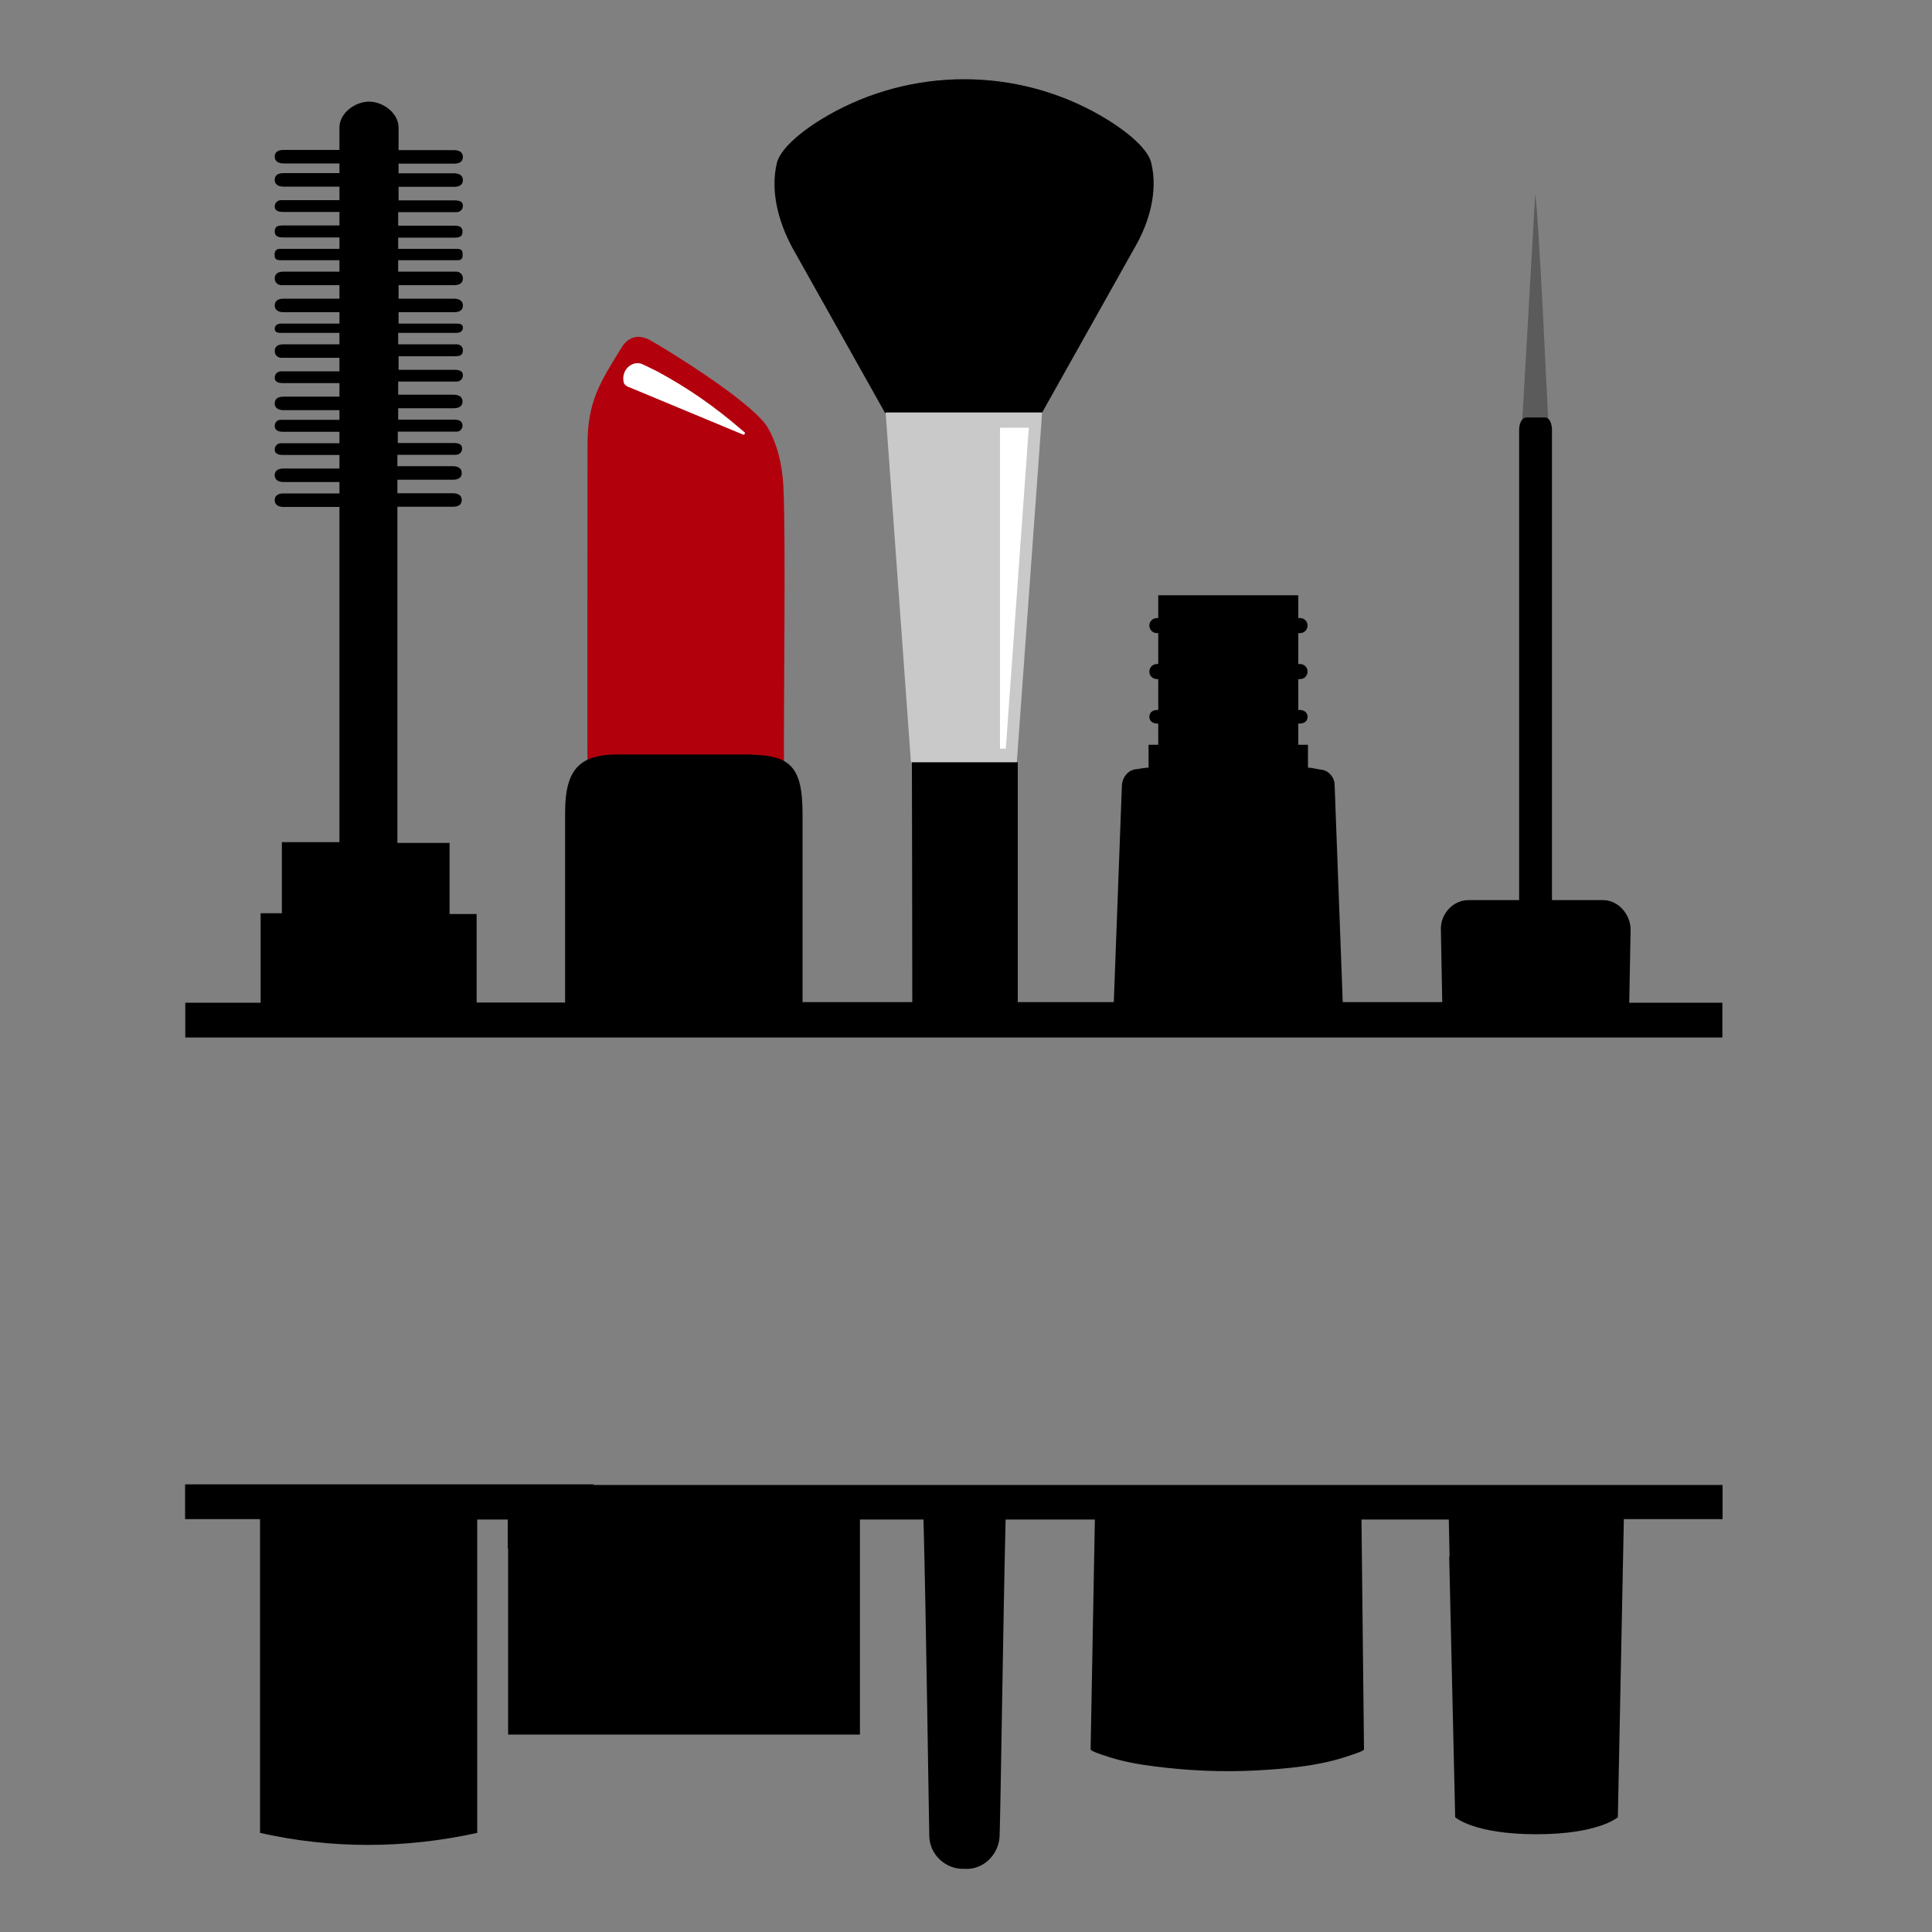 <?xml version="1.0" encoding="utf-8"?>
<!-- Generator: Adobe Illustrator 23.0.1, SVG Export Plug-In . SVG Version: 6.00 Build 0)  -->
<svg version="1.1" id="Layer_1" xmlns="http://www.w3.org/2000/svg" xmlns:xlink="http://www.w3.org/1999/xlink" x="0px" y="0px"
	 width="1000px" height="1000px" viewBox="0 0 1000 1000" style="enable-background:new 0 0 1000 1000;" xml:space="preserve">
<rect x="0" y="0" width="1000" height="1000" fill="#808080" stroke="none"/>
<style type="text/css">
	.st0{fill:#B2000D;}
	.st1{fill:#5B5B5B;}
	.st2{fill:#C9C9C9;}
	.st3{fill:#FFFFFF;}
</style>
<g>
	<path class="st0" d="M405.5,252.3c-0.4-10.7-3.1-22.8-8.5-31.6c-9-13.4-50.6-39-60.3-44.5c-5.5-3.1-11.2-2.6-15.1,3.9
		c-11.4,18.4-17.5,28-17.5,50.2c0,31.6-0.2,165,0,168.1c34.6,0,67.7,0,101.7,0C405.5,370.6,406.8,279.2,405.5,252.3z"/>
	<path class="st1" d="M787.6,223.4h14c0,0-5.3-116.1-7-122.7L787.6,223.4z"/>
	<path d="M595.9,84.4c-1.5-6.8-11.4-16-26.1-24.5c-43.6-25.2-97.9-25.2-141.6,0c-14.7,8.5-24.5,17.7-26.1,24.5
		c-3.5,14.7,0.9,30.5,7.9,43.6l48.2,85.9h40.5h40.5l48.2-85.9C595,114.9,599.4,98.9,595.9,84.4z"/>
	<path d="M843.3,518.7l0.7-37.5c0-7.9-6.4-15.3-14.2-15.3h-26.5V222.7c0-3.5-1.3-6.6-3.5-6.6H790c-2.2,0-3.7,2.8-3.7,6.6v243.2H760
		c-7.9,0-14.5,7.2-14.2,15.3l0.7,37.5h-51.5l-4.2-112.4c0-3.9-3.1-7.5-6.8-7.9c-2.2-0.2-3.9-0.9-7-1.1v-11.8h-5v-11h0.9
		c2.2,0,3.9-1.3,3.9-3.5c0-2.2-1.8-3.5-3.9-3.5h-0.9v-16h0.9c2.2,0,3.9-1.8,3.9-3.9c0-2.2-1.8-3.9-3.9-3.9h-0.9v-16h0.9
		c2.2,0,3.9-1.8,3.9-3.9c0-2.2-1.8-3.9-3.9-3.9h-0.9v-11.8h-72.5v11.8h-0.7c-2.2,0-3.9,1.8-3.9,3.9c0,2.2,1.8,3.9,3.9,3.9h0.7v16
		h-0.7c-2.2,0-3.9,1.8-3.9,3.9c0,2.2,1.8,3.9,3.9,3.9h0.7v16h-0.7c-2.2,0-3.9,1.3-3.9,3.5c0,2.2,1.8,3.5,3.9,3.5h0.7v11h-5v11.8
		c-3.1,0.2-4.8,0.7-6.8,0.9c-3.9,0.4-6.8,4.4-7,8.1l-4.2,112.4h-49.7c0-33.7,0-124.2,0-124.2h-27.2h-27.6c0,0,0.2,90.5,0.2,124.2
		h-56.8c0-35.7,0-72.1,0-97.3c0-26.7-7.5-30.9-31.3-30.9s-44.9,0-64,0s-27.6,6.6-27.6,29.8c0,25.9,0,62.7,0,98.6h-45.8v-45.8h-14
		v-36.8h-27v-174h28.7c2.6,0,4.6-0.9,4.6-3.5s-2.2-3.5-4.6-3.5h-28.7v-7h28.7c2.6,0,4.6-0.9,4.6-3.5s-2.2-3.5-4.6-3.5h-28.7v-5.9
		h30.2c1.8,0,3.3-1.3,3.3-3.3c0-2.4-2.2-2.8-4.6-2.8h-28.7v-5.9h30.7c1.5,0,2.8-1.5,2.8-3.1c0-2.6-2.2-3.1-4.6-3.1h-28.7v-5.9h28.7
		c2.6,0,4.6-0.9,4.6-3.5c0-2.6-2.2-3.5-4.6-3.5h-28.7v-6.8h30.2c1.8,0,3.3-1.3,3.3-3.3c0-2.4-2.2-2.8-4.6-2.8h-28.7v-7H235
		c2.6,0,4.6-0.2,4.6-3.1c0-2-1.5-3.1-3.5-3.1h-30v-5.9h30.2c1.8,0,3.3-0.9,3.3-2.6c0-2.4-2.2-2.2-4.6-2.2h-28.7v-5.9H235
		c2.6,0,4.6-0.9,4.6-3.5c0-2.6-2.2-3.5-4.6-3.5h-28.7v-7H235c2.6,0,4.6-0.9,4.6-3.5c0-2-1.5-3.5-3.5-3.5h-30v-5.9H237
		c2.6,0,2.6-2.2,2.4-3.7c0-2.4-2.2-2.2-4.6-2.2h-28.7V123h28.7c2.6,0,4.6-0.2,4.6-3.1c0-2.8-2.2-3.1-4.6-3.1h-28.7v-7h30.2
		c1.8,0,3.3-1.3,3.3-3.3c0-2.4-2.2-2.8-4.6-2.8h-28.7v-7H235c2.6,0,4.6-0.9,4.6-3.5c0-2.6-2.2-3.5-4.6-3.5h-28.7v-5H235
		c2.6,0,4.6-0.9,4.6-3.5c0-2.6-2.2-3.5-4.6-3.5h-28.7V66c0-7.5-8.1-13.4-15.3-13.4c-7.2,0-15.3,5.9-15.3,13.4v11.6h-28.9
		c-2.6,0-4.6,0.9-4.6,3.5c0,2.6,2.2,3.5,4.6,3.5h28.9v5h-28.9c-2.6,0-4.6,0.9-4.6,3.5c0,2.6,2.2,3.5,4.6,3.5h28.9v7h-30.2
		c-1.8,0-3.3,1.3-3.3,3.3c0,2.4,2.2,2.8,4.6,2.8h28.9v7h-28.9c-2.6,0-4.6,0.2-4.6,3.1c0,2.8,2.2,3.1,4.6,3.1h28.9v5.9h-31.1
		c-2.4,0.2-2.6,2.2-2.4,3.7c0,2.4,2.2,2.2,4.6,2.2h28.9v5.9h-28.9c-2.6,0-4.6,0.9-4.6,3.5c0,2,1.5,3.5,3.5,3.5h30v7h-28.9
		c-2.6,0-4.6,0.9-4.6,3.5c0,2.6,2.2,3.5,4.6,3.5h28.9v5.9h-30.2c-1.8,0-3.3,0.9-3.3,2.6c0,2.4,2.2,2.2,4.6,2.2h28.9v5.9h-28.9
		c-2.6,0-4.6,0.9-4.6,3.5c0,2,1.5,3.5,3.5,3.5h30v7h-30.2c-1.8,0-3.3,1.3-3.3,3.3c0,2.4,2.2,2.8,4.6,2.8h28.9v7h-28.9
		c-2.6,0-4.6,0.9-4.6,3.5c0,2.6,2.2,3.5,4.6,3.5h28.9v5h-30.7c-1.5,0-2.8,1.5-2.8,3.1c0,2.6,2.2,3.1,4.6,3.1h28.9v5.9h-30.2
		c-1.8,0-3.3,1.3-3.3,3.3c0,2.4,2.2,2.8,4.6,2.8h28.9v7h-28.9c-2.6,0-4.6,0.9-4.6,3.5c0,2.6,2.2,3.5,4.6,3.5h28.9v5.9h-28.9
		c-2.6,0-4.6,0.9-4.6,3.5c0,2.6,2.2,3.5,4.6,3.5h28.9v173.5h-29.8v36.8h-11V519h-39v18h795.6v-18h-48.2V518.7z"/>
	<path class="st2" d="M499.2,213.5h-40.8l13.1,181h27.6h27.2l13.1-181H499.2z"/>
	<path d="M307.2,768.5c0.1-0.1,0.2-0.1,0.4-0.2H95.8v18h38.8v162.4c36.8,8.3,74.7,8.3,112.4,0V786.5h15.8v15.1
		c0.1-0.1,0.1-0.1,0.2-0.2v36.8v59.6h182.1v-0.2V838v-51.5H478c1.4,53.3,2.6,145.1,3,163.9c0.2,9.6,8.5,17.3,18.2,16.9
		c9.4,0.7,17.7-7,18.2-16.9c0.6-18.8,1.8-110.6,3.1-163.9h46.2c0,0-2.2,119-2.2,119c0,0.9,6.7,3,7.3,3.2c8.3,2.9,17.2,4.5,25.9,5.6
		c17.3,2.2,34.8,3,52.2,2.1c16.4-0.9,33.9-2.4,49.5-8c0.6-0.2,6.6-2.1,6.6-2.9c0,0-1.3-119-1.3-119h13.4h16.2h15.6l0.4,19.1h-0.2
		l3.1,135c0,0,9.6,8.8,42.1,8.8c32.2,0,42.1-8.8,42.1-8.8l3.1-154.3h51.1v-17.7H307.2z"/>
	<path class="st3" d="M326.1,200.6c-0.9-0.2-3.1-1.3-3.3-2.8c-1.5-7,5.5-12.1,10.7-8.8c0.2,0,7.2,3.5,7.2,3.5
		c15.6,8.5,28.9,17.7,43.2,30l1.3,1.1c0.9,0.4,0,1.8-0.7,1.3L326.1,200.6z"/>
	<polygon class="st3" points="520.6,387.5 517.6,387.5 517.6,221.4 532.5,221.4 	"/>
</g>
</svg>

